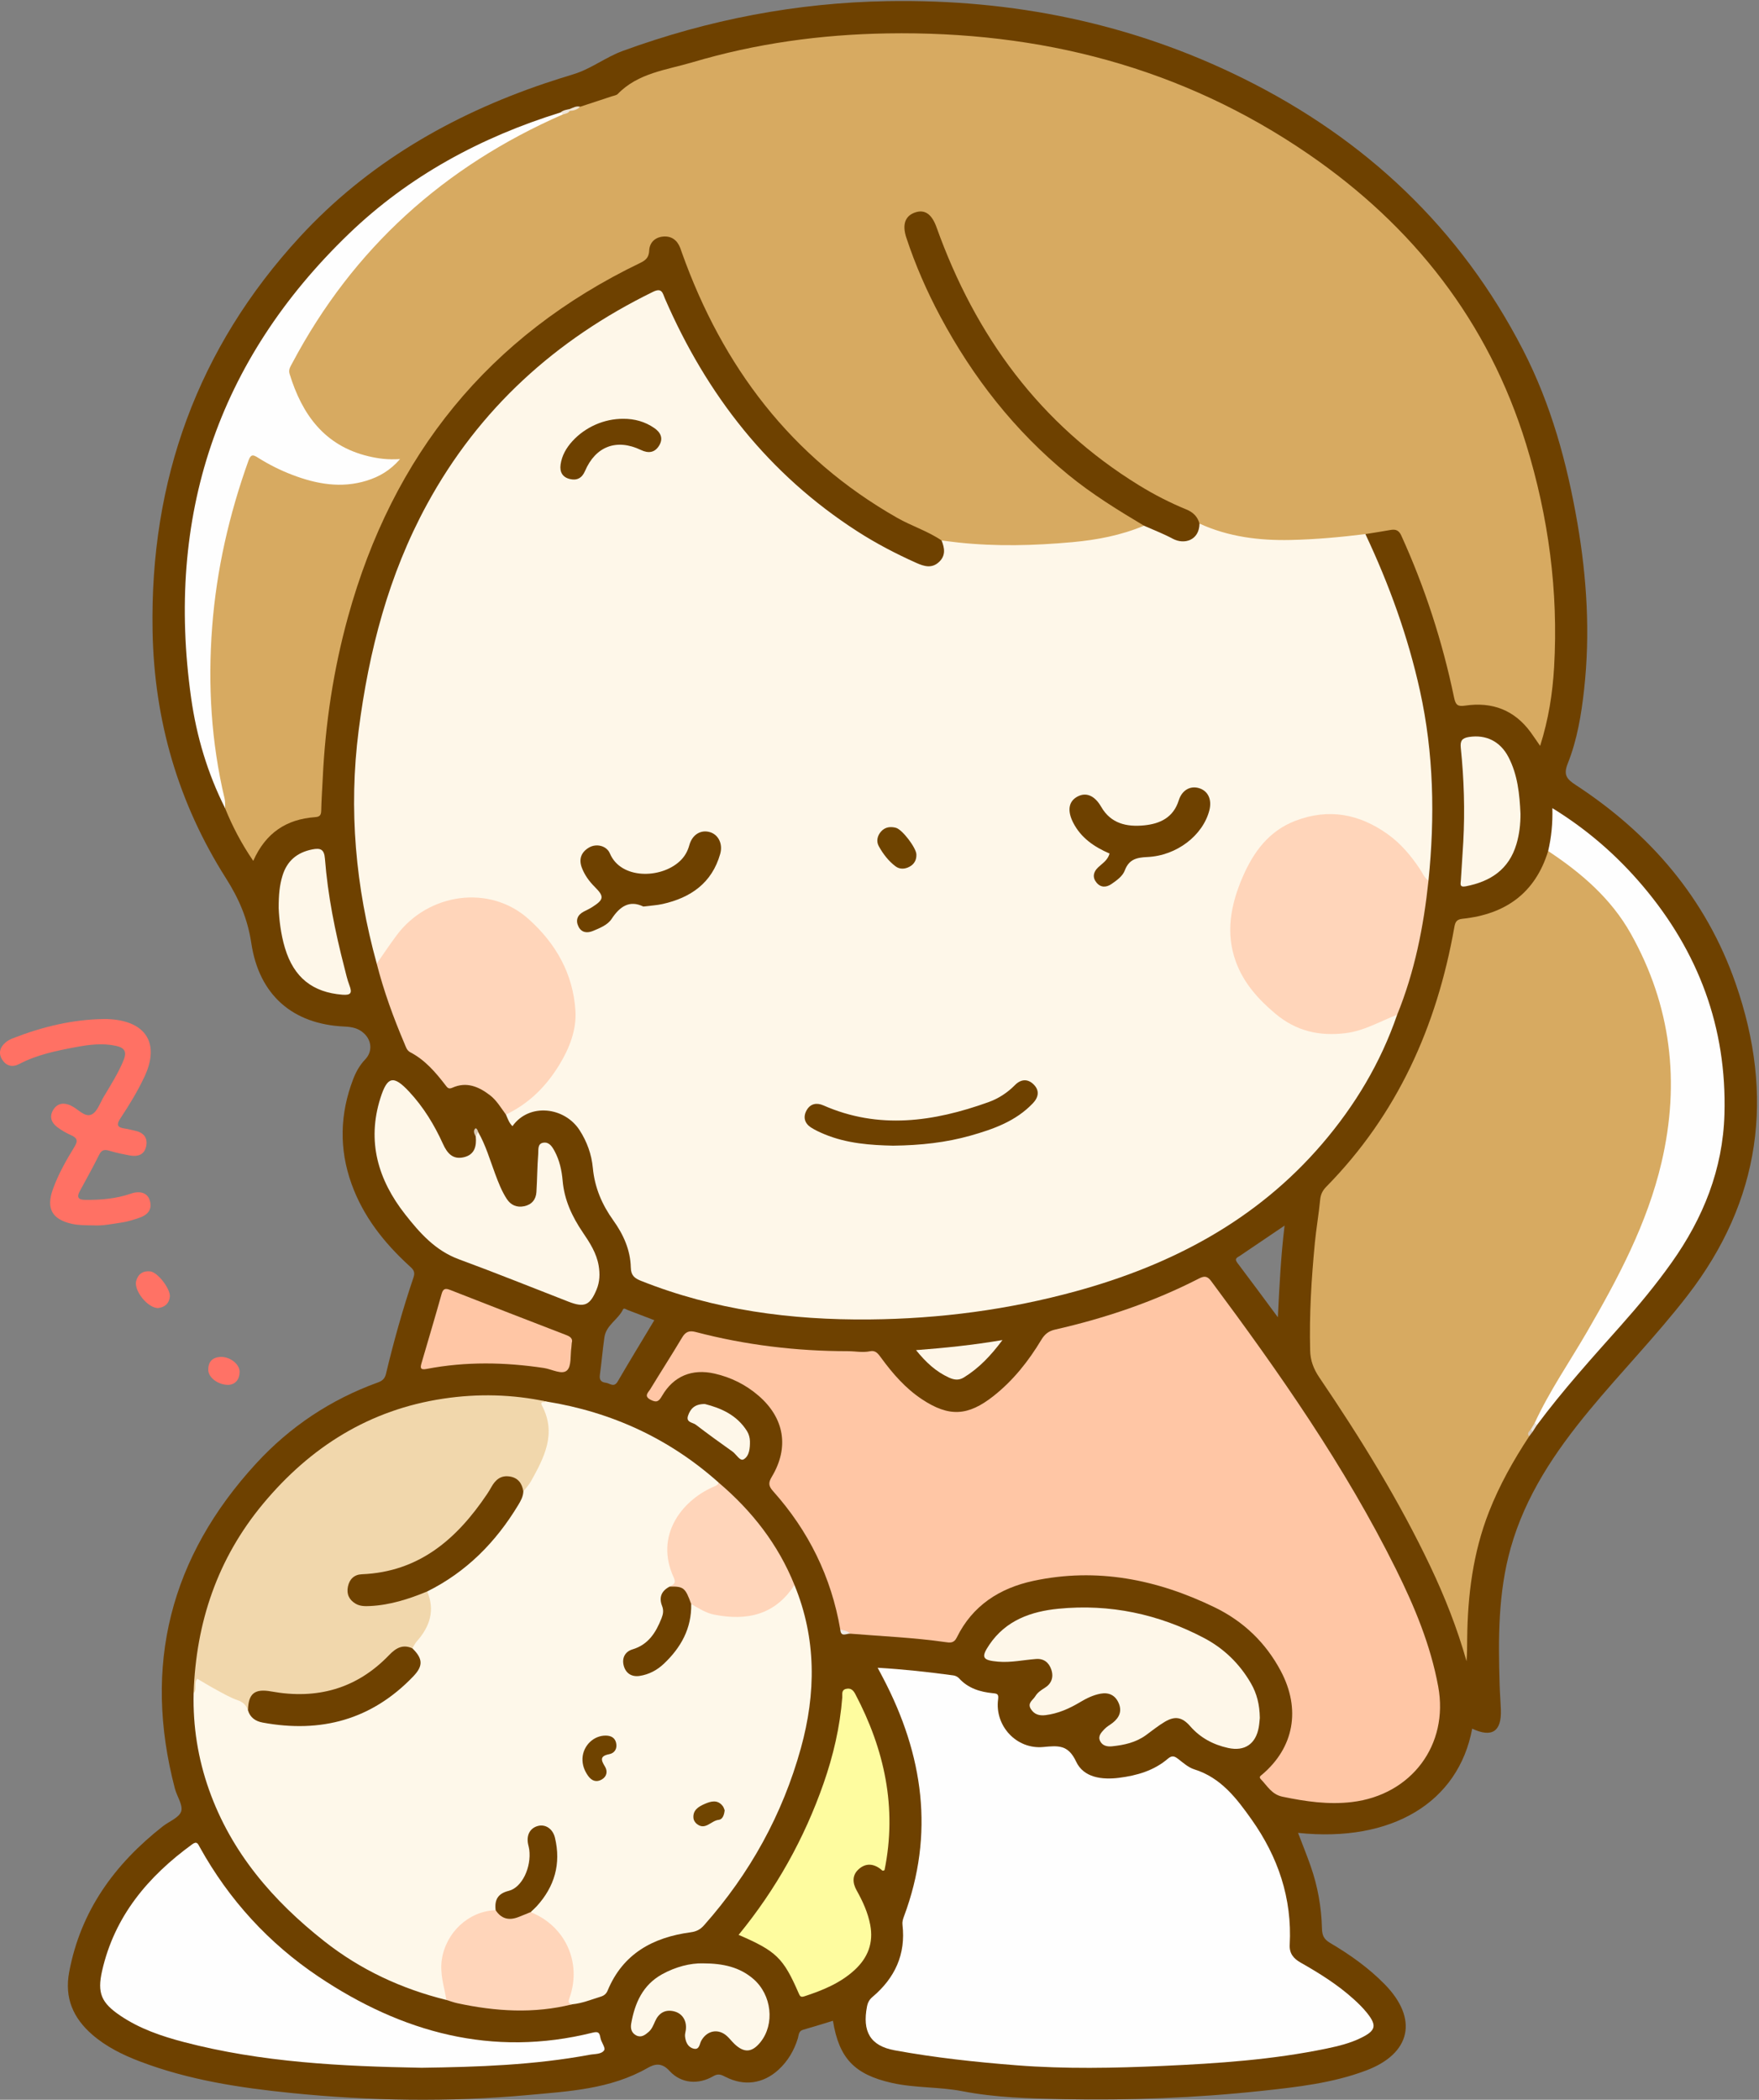 <?xml version="1.0" encoding="UTF-8"?>
<!DOCTYPE svg  PUBLIC '-//W3C//DTD SVG 1.1//EN'  'http://www.w3.org/Graphics/SVG/1.1/DTD/svg11.dtd'>
<svg version="1.1" viewBox="0 0 827 987" xmlns="http://www.w3.org/2000/svg">
<rect x="0" y="0" width="827" height="987" fill="#808080" stroke="none"/>
<defs>
<clipPath id="a">
<path d="m0 987h826.07v-986.52h-826.07z"/>
</clipPath>
</defs>
<g clip-path="url(#a)">
<path d="m600.8 619.19c-6.698-9.02-12.822-17.37-19.078-25.62-1.57-2.07 0.063-2.487 1.235-3.28 6.722-4.551 13.448-9.098 20.993-14.201-1.742 14.34-2.425 28.204-3.15 43.101zm-310.37 30.158c-1.779 3.061-3.68 0.855-5.558 0.63-2.129-0.254-3.181-1.232-2.847-3.649 0.818-5.924 1.295-11.896 2.157-17.813 0.822-5.641 6.438-8.232 8.727-13.01 0.417-0.872 1.46-0.019 2.195 0.264 4.129 1.589 8.263 3.163 12.526 4.792-5.834 9.727-11.625 19.194-17.2 28.786zm525.62-186.97c-13.908-39.978-40.131-70.474-75.306-93.457-4.212-2.751-5.761-4.754-3.68-9.978 4.445-11.16 6.41-23.028 7.723-34.963 2.879-26.176 1.306-52.203-3.151-78.055-4.875-28.283-12.362-55.796-25.603-81.485-29.48-57.2-73.991-99.023-131.28-127.45-52.693-26.147-108.74-37.459-167.44-36.456-42.822 0.732-84.206 8.695-124.43 23.369-8.114 2.959-14.865 8.395-23.068 10.931-4.599 1.422-9.201 2.842-13.76 4.386-44.059 14.931-83.434 37.785-115.06 72.114-48.094 52.21-70.581 114.51-69.262 185.4 0.778 41.854 12.055 80.743 34.519 116.11 6.051 9.525 10.191 19.056 11.896 30.449 3.666 24.496 19.52 38.118 43.635 39.225 3.707 0.17 6.773 0.76 9.441 3.293 3.641 3.458 3.888 8.609 0.497 12.149-2.579 2.692-4.364 5.883-5.677 9.31-6.254 16.325-6.682 32.788-0.745 49.284 5.488 15.247 15.221 27.557 27.033 38.374 1.597 1.463 3.078 2.584 2.125 5.396-5.067 14.952-9.336 30.147-12.993 45.505-0.534 2.243-1.773 3.268-3.79 3.997-22.177 8.015-41.338 20.78-57.227 38.065-40.397 43.948-53.434 94.933-38.208 152.87 0.962 3.659 3.896 7.767 2.938 10.691-0.974 2.973-5.672 4.689-8.671 7.043-22.592 17.741-38.596 39.652-43.985 68.515-2.262 12.118 1.875 21.552 10.791 29.319 6.602 5.753 14.366 9.567 22.483 12.659 22.902 8.725 46.898 12.382 71.09 14.824 37.011 3.737 74.113 4.36 111.17 0.979 19.289-1.761 38.901-2.734 56.454-12.761 3.285-1.877 6.558-2.674 10.253 1.388 5.486 6.031 13.65 6.556 20.587 2.496 2.404-1.408 3.861-0.649 5.829 0.358 8.725 4.466 17.721 3.186 24.904-3.451 4.383-4.05 7.272-9.005 9.035-14.7 0.449-1.451 0.275-3.396 2.417-4.008 4.702-1.344 9.368-2.811 14.085-4.239 2.854 17.679 10.17 25.241 27.641 29.193 10.939 2.475 22.243 1.786 33.182 3.905 15.618 3.024 31.411 3.43 47.204 3.74 31.318 0.614 62.588-0.566 93.736-3.911 16.526-1.774 33.131-3.636 48.836-9.539 21.227-7.979 24.663-24.311 8.878-40.468-7.636-7.816-16.455-14.037-25.789-19.546-2.799-1.652-3.701-3.474-3.78-6.714-0.245-10.017-1.981-19.85-5.307-29.335-1.823-5.2-3.896-10.312-5.925-15.644 44.045 4.607 75.375-14.263 81.863-48.992 9.292 4.373 13.876 1.341 13.485-8.956-0.145-3.824-0.458-7.641-0.577-11.465-0.673-21.671-0.766-43.324 5.174-64.438 6.9-24.532 20.786-45.146 36.783-64.524 15.157-18.361 31.835-35.41 46.411-54.281 34.539-44.715 40.941-93.849 22.62-146.51" fill="#6E4100"/>
<path d="m44.204 576c-4.268-0.067-7.413-0.045-10.542-0.762-9.209-2.111-12.034-7.204-8.807-16.204 2.54-7.084 6.245-13.609 10.153-19.98 1.784-2.909 1.245-4.203-1.645-5.484-2.266-1.004-4.47-2.28-6.45-3.769-2.875-2.161-3.849-5.091-1.763-8.298 1.933-2.972 4.783-3.289 7.911-1.952 0.153 0.064 0.286 0.173 0.437 0.241 3.243 1.461 6.292 5.58 9.552 4.077 2.666-1.228 4-5.468 5.787-8.455 3.327-5.559 6.805-11.024 9.272-17.074 1.615-3.961 0.487-5.851-3.587-6.736-6.356-1.381-12.646-0.57-18.832 0.587-9.134 1.709-18.284 3.56-26.649 7.952-3.137 1.647-5.954 0.986-7.882-1.867-2.114-3.129-1.189-6.067 1.581-8.38 0.999-0.834 2.251-1.437 3.477-1.914 13.734-5.352 27.88-8.787 42.7-8.988 0.998-0.014 1.999 0.023 2.995 0.091 17.02 1.161 23.238 11.69 15.994 27.065-3.199 6.79-7.087 13.205-11.229 19.426-2.305 3.464-1.256 4.457 2.204 4.931 1.476 0.202 2.916 0.652 4.382 0.942 4.089 0.809 6.35 3.209 5.45 7.402-0.873 4.064-4.072 4.952-7.762 4.263-3.099-0.578-6.211-1.195-9.22-2.115-2.335-0.714-3.847-0.77-5.126 1.83-2.86 5.812-6.068 11.453-9.132 17.165-1.445 2.693-0.722 3.949 2.419 3.996 7.367 0.112 14.617-0.492 21.636-2.912 4.434-1.528 7.917-0.326 8.94 3.346 1.173 4.207-1.099 6.671-4.834 7.953-2.663 0.913-5.382 1.806-8.15 2.232-4.759 0.732-9.524 1.648-13.28 1.391" fill="#FF7164"/>
</g>
<path d="m74.244 614.87c-4.989-0.153-11.365-8.332-10.228-12.702 0.872-3.351 3.265-4.951 6.693-4.534 3.521 0.428 9.533 8.361 9.137 11.876-0.405 3.592-2.775 5.022-5.602 5.36" fill="#FF7265"/>
<path d="m107.64 650.96c-4.947 0.166-9.619-3.361-9.719-6.91-0.104-3.682 1.712-5.932 5.508-6.21 4.5-0.329 9.31 3.288 9.228 7.086-0.078 3.642-2.085 5.75-5.017 6.034" fill="#FF7266"/>
<path d="m177.12 452.95c-9.935-35.995-13.273-72.411-8.5-109.64 4.781-37.284 14.052-73.061 32.125-106.24 24.466-44.919 60.519-77.495 106.23-99.878 4.347-2.128 4.572 0.678 5.648 3.158 19.631 45.213 48.743 82.593 90.539 109.46 8.82 5.67 18.097 10.512 27.67 14.789 3.645 1.629 7.272 2.733 10.666-0.451 3.207-3.01 2.644-6.529 1.178-10.12 2.622-1.979 5.494-0.642 8.192-0.44 28.976 2.167 57.727 1.801 85.789-7.016 4.53-0.311 8.147 2.29 11.979 4.009 9.055 4.06 9.653 3.99 14.757-4.315 0.274-0.446 0.753-0.595 1.246-0.706 1.718-0.098 3.251 0.56 4.811 1.122 15.098 5.442 30.618 6.713 46.539 5.22 7.417-0.696 14.872-1.045 22.284-1.884 1.339-0.152 2.665-0.084 3.676 1.025 11.154 23.64 20.019 48.137 25.648 73.642 6.5 29.454 7.077 59.315 4.004 89.271-2.945 0.014-3.712-2.558-4.915-4.389-4.529-6.895-9.926-12.848-16.752-17.608-18.993-13.245-46.776-10.227-59.996 12.155-7.249 12.273-11.251 25.321-9.638 39.548 1.276 11.245 7.669 20.084 15.575 27.767 2.603 2.529 5.419 4.941 8.485 6.96 14.011 9.225 28.374 7.417 42.937 1.442 3.068-1.258 5.637-4.465 9.583-2.861-7.77 22.614-19.852 42.759-35.372 60.83-30.8 35.864-70.643 56.795-115.52 69.114-31.762 8.718-64.142 12.984-97.117 13.296-36.944 0.35-72.92-4.389-107.45-18.124-3.088-1.229-4.759-2.532-4.84-6.274-0.178-8.214-3.489-15.55-8.207-22.126-5.355-7.463-8.782-15.454-9.648-24.724-0.586-6.283-2.725-12.287-6.227-17.709-7.066-10.94-23.664-12.977-31.562-1.893-1.609-1.556-2.255-3.563-3.067-5.467 0.063-2.605 2.424-2.855 4.012-3.827 16.492-10.102 26.179-24.843 27.193-44.029 0.743-14.07-6.343-25.951-15.003-36.678-12.125-15.02-30.223-20.087-47.963-13.185-10.867 4.228-18.334 12.398-24.31 22.15-1.133 1.848-1.653 4.572-4.668 4.622" fill="#FEF7E9"/>
<path d="m641.94 251.05c-11.703 1.441-23.45 2.517-35.229 2.768-14.73 0.314-29.175-1.477-42.771-7.707-6.433-7.575-16.257-9.4-24.353-14.149-13.863-8.133-26.702-17.441-38.49-28.349-20.666-19.122-36.794-41.598-49.494-66.574-4.745-9.334-8.948-18.965-12.252-28.949-1.962-5.929-4.808-8.18-8.508-7.002-3.991 1.271-5.174 5.079-3.197 10.927 10.747 31.792 27.373 60.111 49.579 85.311 16.707 18.96 36.129 34.327 58.091 46.645 1.19 0.668 2.977 1.066 2.541 3.141-10.779 4.522-22.154 6.684-33.68 7.728-17.849 1.617-35.748 2.104-53.629 0.173-2.632-0.284-5.255-0.65-7.881-0.978-6.49-4.417-14.032-6.755-20.822-10.615-49.943-28.392-82.123-71.17-101.23-124.59-0.28-0.784-0.521-1.582-0.826-2.355-1.452-3.678-4.178-5.66-8.113-5.274-3.773 0.371-6.28 2.872-6.446 6.521-0.147 3.209-1.525 4.563-4.175 5.838-71.372 34.344-116.47 90.404-137.44 166.41-6.837 24.778-10.648 50.007-11.866 75.656-0.245 5.144-0.621 10.284-0.729 15.431-0.043 2.102-0.71 2.888-2.842 3.04-13.406 0.95-23.233 7.281-29.114 20.558-5.574-8.156-9.791-16.227-13.233-24.734-7.033-23.006-8.87-46.634-8.27-70.523 0.689-27.462 5.102-54.311 13.746-80.424 1.413-4.268 2.789-8.549 4.32-12.779 1.17-3.233 3.097-4.004 6.148-2.242 5.046 2.914 10.145 5.757 15.627 7.79 9.451 3.505 19.01 5.883 29.276 4.034 6.412-1.154 11.981-3.817 17.923-7.918-6.062-1.255-11.577-1.724-16.81-3.578-18.255-6.47-27.683-20.385-32.658-38.155-0.626-2.234 0.103-4.24 1.168-6.208 19.718-36.472 45.509-67.515 80.292-90.699 12.066-8.043 24.041-16.152 37.385-21.997 3.205-1.404 6.485-2.566 9.787-3.679 1.3-0.576 2.739-0.846 3.912-1.717 1.762-0.306 3.391-1.033 5.059-1.641 4.99-1.64 9.982-3.274 14.968-4.927 0.941-0.312 2.118-0.448 2.744-1.094 9.61-9.927 22.986-11.283 35.146-14.897 29.784-8.851 60.333-13.054 91.466-13.568 71.846-1.187 138.54 15.863 198.11 56.734 49.27 33.808 84.577 78.726 102.34 136.35 10.52 34.132 15.227 69.158 13.15 104.9-0.709 12.213-2.582 24.327-6.563 36.924-1.76-2.545-3-4.403-4.306-6.213-7.684-10.645-18.217-14.607-30.962-12.719-3.464 0.513-4.46-0.276-5.182-3.744-5.469-26.299-13.699-51.723-24.829-76.199-1.123-2.471-2.644-3.061-5.077-2.62-3.921 0.711-7.865 1.299-11.798 1.94" fill="#D7AA61"/>
<path d="m209.87 940.08c-21.051-5.193-40.316-14.137-57.383-27.583-24.166-19.042-43.714-41.657-54.183-71.126-5.217-14.688-7.634-29.866-7.273-45.468 0.432-0.758 0.339-1.593 0.358-2.413 0.136-6.034 0.717-6.397 6.109-3.155 4.968 2.986 10.04 5.762 15.374 8.005 2.514 1.057 3.948 2.865 4.945 5.22 2.334 4.784 6.996 5.271 11.39 5.884 16.421 2.289 31.961-0.507 46.585-8.401 5.904-3.187 10.992-7.39 15.698-12.091 5.541-5.536 5.723-7.044 2.003-13.831-0.281-1.396 0.158-2.686 1.026-3.672 5.936-6.74 8.285-14.335 5.75-23.162 0.828-2.055 2.832-2.665 4.521-3.662 18.029-10.638 32.115-24.895 40.615-44.277 3.559-5.405 6.974-10.874 9.068-17.065 2.295-6.79 3.106-13.503-9e-3 -20.328-0.99-2.167-2.485-5.325 2.527-4.155 30.63 4.961 57.732 17.41 80.934 38.135 0.246 2.77-2.142 3.037-3.806 3.885-4.049 2.062-7.634 4.715-10.717 8.044-8.395 9.063-10.496 19.388-6.002 30.921 1.143 2.932 1.706 5.453-1.785 7.094-2.362 1.634-3.585 3.663-3.257 6.75 0.965 9.106-3.989 17.791-12.283 21.962-5.135 2.582-6.549 4.629-5.206 7.536 1.57 3.399 5.429 4.48 10.005 2.128 10.698-5.501 16.397-14.722 18.618-26.301 0.338-1.762-0.127-3.711 1.289-5.208 2.22-0.578 3.697 1.087 5.506 1.785 11.958 4.611 23.595 4.936 34.574-2.772 1.79-1.256 3.102-2.968 4.492-4.623 1.126-1.342 1.922-3.226 4.166-3.103 10.377 25.201 10.15 50.938 3.014 76.71-8.644 31.212-23.977 58.927-45.489 83.199-1.75 1.974-3.554 2.956-6.257 3.319-17.722 2.379-31.91 10.002-39.121 27.434-0.633 1.53-1.693 2.355-3.197 2.819-4.433 1.367-8.752 3.157-13.432 3.601-3.592 0.619-3.008-1.693-2.304-3.596 3.943-10.654 0.853-20.082-4.811-29.127-2.087-3.332-5.104-5.578-8.421-7.501-1.41-0.818-3.104-1.236-3.924-2.861-0.244-2.111 1.264-3.32 2.472-4.64 6.953-7.594 9.234-16.639 8.367-26.677-0.043-0.496-0.115-0.988-0.211-1.477-0.907-4.594-3.122-6.928-6.133-6.459-3.347 0.521-4.851 3.265-4.171 8.148 0.865 6.203-0.391 11.857-3.882 17.039-1.226 1.819-2.617 3.753-4.709 4.263-4.831 1.177-7.076 4.42-8.166 8.879-4.695 2.029-9.944 2.734-14.069 6.142-9.556 7.897-11.878 17.998-9.288 29.679 0.45 2.029 1.815 4.081 0.083 6.153" fill="#FEF8EA"/>
<path d="m395.06 765.98c-4.228-24.766-14.925-46.42-31.628-65.092-2.184-2.441-2.212-3.979-0.562-6.731 8.242-13.748 5.951-27.551-6.179-38.056-6.004-5.199-12.965-8.676-20.739-10.444-10.562-2.402-19.278 1.16-24.669 10.442-1.424 2.452-2.382 3.402-5.275 1.936-3.541-1.795-1.234-3.478-0.28-5.046 4.928-8.099 10.07-16.07 14.922-24.213 1.611-2.704 3.287-3.491 6.403-2.675 23.457 6.148 47.348 9.016 71.588 9.021 3.48 1e-3 6.949 0.777 10.444 0.031 2.603-0.556 3.842 1.246 5.168 3.062 5.428 7.431 11.43 14.341 19.168 19.484 12.697 8.439 21.631 8.005 33.648-1.469 9.281-7.318 16.492-16.428 22.527-26.476 1.587-2.642 3.44-4.097 6.44-4.78 23.431-5.333 46.078-12.937 67.507-23.924 2.363-1.212 3.919-1.519 5.817 1.03 32.135 43.157 62.944 87.166 86.96 135.52 8.742 17.599 16.277 35.667 19.865 55.175 5.043 27.421-12.613 50.949-40.558 54.274-11.128 1.324-21.823-0.258-32.63-2.502-5.092-1.057-7.13-5.039-10.172-8.183-1.092-1.129-0.221-1.567 0.578-2.244 15.01-12.721 18.251-30.733 8.794-48.599-7.096-13.407-17.609-23.434-31.127-29.996-27.036-13.125-55.376-18.824-85.223-12.432-15.821 3.388-28.654 11.582-36.018 26.641-1.336 2.733-3.198 2.448-5.311 2.144-14.84-2.137-29.814-2.742-44.733-3.963-1.471-0.899-3.6-0.187-4.725-1.932" fill="#FFC6A5"/>
<path d="m718.95 675.15c-7.411 11.259-13.996 22.963-18.922 35.539-7.506 19.162-10.007 39.197-10.225 59.614-0.038 3.492-6e-3 6.985-0.314 10.556-4.328-15.353-10.139-30.099-16.955-44.453-14.813-31.199-32.942-60.466-52.292-88.992-2.658-3.918-4.141-7.898-4.263-12.419-0.455-16.983 0.588-33.914 2.209-50.807 0.65-6.775 1.848-13.497 2.487-20.272 0.238-2.526 1.173-4.351 2.876-6.082 33.467-34.028 51.97-75.464 60.197-121.95 0.43-2.427 0.978-3.708 3.856-4.011 20.078-2.113 34.182-11.959 40.264-31.851 5.246 0.358 8.48 4.344 12.159 7.194 30.091 23.31 43.026 55.241 46.139 92.182 2.731 32.411-6.012 62.189-19.621 91.064-12.741 27.034-29.428 51.812-43.865 77.866-0.696 1.195-1.277 2.469-2.221 3.506-0.535 1.087-1.541 1.963-1.509 3.313" fill="#D7AA61"/>
<path d="m412.63 783.93c12.333 0.72 23.997 2.017 35.633 3.6 0.914 0.125 1.972 0.638 2.584 1.314 4.311 4.764 9.95 6.468 16.044 7.058 1.998 0.193 2.696 0.42 2.368 2.914-1.629 12.386 8.589 23.57 21.254 22.365 7.028-0.668 11.691-1.142 15.439 6.879 3.533 7.562 12.202 8.613 20.197 7.598 8.328-1.057 16.35-3.344 22.904-8.957 2-1.714 3.192-1.22 4.965 0.165 2.347 1.835 4.768 3.972 7.516 4.83 12.488 3.901 19.843 13.617 26.858 23.503 12.481 17.588 19.152 37.122 17.97 58.949-0.219 4.036 1.77 6.466 5.109 8.359 8.842 5.011 17.457 10.39 25.026 17.244 2.211 2.002 4.369 4.12 6.224 6.446 4.742 5.948 4.108 8.31-2.849 11.722-5.121 2.511-10.616 3.849-16.153 5.001-25.342 5.271-51.061 7.001-76.843 8.163-22.964 1.035-45.953 1.503-68.87-0.286-19.211-1.501-38.426-3.569-57.384-7.046-11.618-2.13-15.235-8.967-13.008-20.55 0.375-1.955 1.129-3.306 2.608-4.555 10.502-8.87 15.7-20 14.08-33.9-0.166-1.429 0.214-2.646 0.669-3.861 14.56-38.918 9.09-76.083-9.762-112.09-0.753-1.438-1.519-2.869-2.579-4.869" fill="#FEFEFE"/>
<path d="m200.87 748.06c3.719 8.931 1.235 16.545-4.898 23.435-0.856 0.961-1.401 2.198-2.089 3.308-5.113 0.249-8.635 3.165-12.252 6.514-15.21 14.082-33.309 18.487-53.524 15.148-6.618-1.094-7.848-0.386-10.284 6.028-0.245 0.644-0.605 1.164-1.236 1.471-0.789-2.464-2.305-3.892-4.897-4.794-3.388-1.179-6.555-3.034-9.737-4.746-3.128-1.684-6.157-3.552-9.195-5.32-1.779 2.267 0.102 4.965-1.724 6.807 1.105-33.311 11.23-63.341 32.72-89.136 22.232-26.685 49.94-44.129 84.693-49.34 16.245-2.436 32.45-2.054 48.548 1.372-0.754 0.628-3.458-0.549-2.144 1.954 6.906 13.152 0.997 24.377-5.232 35.543-0.953 1.707-2.366 3.156-3.566 4.725-7.476-8.099-9.756-7.792-15.857 1.605-10.856 16.718-24.516 30.073-44.139 36.129-4.633 1.43-9.368 2.141-14.183 2.521-4.612 0.365-7.146 2.585-7.117 6.05 0.028 3.328 2.821 6.029 7.163 6.192 7.744 0.29 15.126-1.649 22.354-4.285 2.108-0.769 4.119-2.367 6.596-1.181" fill="#F1D7AC"/>
<path d="m198.24 971.96c-37.632-0.678-75.146-2.495-111.8-12.094-10.468-2.741-20.694-6.215-29.779-12.336-9.005-6.065-11.022-10.674-8.673-21.061 5.821-25.74 21.607-44.444 42.405-59.576 2.233-1.625 2.693-0.144 3.547 1.396 13.735 24.772 32.52 45.242 55.868 60.875 39.121 26.191 81.693 38.005 128.76 26.308 2.831-0.703 3.298 0.036 3.726 2.436 0.362 2.028 2.478 4.658 1.791 5.759-1.261 2.023-4.448 1.736-6.846 2.182-26.109 4.852-52.531 5.742-78.994 6.111" fill="#FEFEFE"/>
<path d="m656.88 476.98c-8.001 3.083-15.448 7.56-24.229 8.651-12.323 1.532-23.214-0.931-32.956-9.086-8.063-6.75-14.877-14.355-18.542-24.195-5.11-13.718-2.518-27.167 3.093-40.129 5.078-11.733 12.319-21.668 24.872-26.439 15.573-5.918 29.905-3.229 43.274 6.301 6.19 4.412 10.936 10.09 15.122 16.334 1.277 1.906 2.086 4.171 4.087 5.548-2.276 21.62-6.487 42.787-14.721 63.015" fill="#FFD5BA"/>
<path d="m177.12 452.95c3.13-4.464 6.148-9.011 9.41-13.377 14.758-19.756 43.623-24.021 61.999-7.56 12.927 11.579 20.942 25.859 22.011 43.115 0.551 8.912-2.758 17.502-7.578 25.392-6.236 10.207-14.275 18.226-25.103 23.378-2.369-3.187-4.351-6.688-7.593-9.157-5.3-4.036-10.991-6.403-17.572-3.462-1.788 0.8-2.354-0.024-3.19-1.112-4.683-6.103-9.642-11.914-16.631-15.557-1.631-0.85-2.067-2.561-2.706-4.063-5.203-12.235-9.752-24.699-13.047-37.597" fill="#FFD5BA"/>
<path d="m264.68 53.762c-55.8 24.405-98.639 62.916-127.26 116.91-0.854 1.611-1.896 3.028-1.259 5.102 5.873 19.129 16.43 33.762 37.065 38.691 4.49 1.072 9.079 1.703 14.868 1.331-4.785 5.487-9.902 8.325-15.605 10.109-12.031 3.762-23.672 1.657-35.106-2.712-5.612-2.145-10.968-4.828-16.042-8.028-2.183-1.376-3.36-1.883-4.501 1.3-9.083 25.342-15.037 51.313-17.09 78.212-2.08 27.255-0.459 54.172 5.86 80.79 0.337 1.422 0.168 2.965 0.236 4.452-8.271-16.399-13.46-33.843-15.998-51.915-11.956-85.111 12.185-158.43 74.176-218.11 28.14-27.089 62.111-45.467 99.565-57.041 0.912-0.351 1.308-0.085 1.093 0.912" fill="#FEFEFE"/>
<path d="m721.59 668.77c6.932-14.99 16.338-28.56 24.586-42.794 14.62-25.233 28.284-50.887 34.999-79.581 8.816-37.67 4.532-73.698-14.466-107.55-9.241-16.467-23.247-28.523-38.839-38.818 1.501-6.429 2.176-12.959 1.976-20.167 16.526 10.157 30.457 22.347 42.531 36.605 26.181 30.915 39.522 66.537 38.379 107.24-0.728 25.913-9.983 48.863-24.851 69.795-7.333 10.323-15.389 20.06-23.792 29.506-13.594 15.278-27.332 30.43-39.538 46.877-0.9 0.138-1.361-0.114-0.985-1.109" fill="#FEFEFE"/>
<path d="m592.31 807.51c-0.114 1.034-0.208 2.702-0.492 4.338-1.366 7.86-6.573 11.499-14.394 9.789-6.984-1.527-13.084-4.749-17.869-10.246-3.686-4.234-7.072-4.918-11.85-2.099-3.139 1.851-5.997 4.185-8.956 6.336-4.745 3.448-10.243 4.641-15.904 5.227-2.22 0.231-4.508-0.213-5.611-2.44-1.191-2.405 0.608-4.131 2.049-5.669 1.11-1.186 2.639-1.97 3.93-2.998 3.049-2.426 4.365-5.438 2.731-9.218-1.619-3.743-4.674-5.131-8.532-4.416-3.452 0.641-6.603 2.187-9.626 3.997-5.028 3.011-10.321 5.364-16.219 6.094-2.865 0.354-5.291-0.284-6.909-2.887-1.764-2.838 0.977-4.158 2.082-5.981 1.04-1.717 2.614-2.834 4.379-3.905 3.161-1.917 4.382-4.964 3.161-8.617-1.128-3.376-3.535-5.276-7.158-5.004-5.946 0.446-11.808 1.774-17.848 1.258-7.388-0.632-8.189-1.959-4.15-7.943 7.765-11.507 19.649-15.679 32.527-16.942 24.114-2.365 47.015 2.474 68.443 13.767 9.313 4.909 16.673 12.039 21.998 21.224 2.833 4.887 4.133 10.113 4.218 16.335" fill="#FEF7E9"/>
<path d="m224.77 532.03c3.596 6.23 5.553 13.129 8.051 19.804 1.517 4.054 3.062 8.089 5.44 11.728 1.935 2.962 4.764 4.138 8.202 3.419 3.519-0.736 5.51-3.117 5.735-6.641 0.38-5.978 0.373-11.983 0.849-17.951 0.151-1.896-0.444-4.845 2.458-5.269 2.676-0.391 4.091 1.841 5.227 3.942 2.337 4.325 3.379 9.108 3.789 13.879 0.781 9.112 4.461 16.941 9.476 24.332 3.275 4.826 6.453 9.701 7.465 15.624 0.659 3.856 0.533 7.628-0.982 11.278-3.08 7.421-5.737 8.573-13.119 5.707-17.186-6.672-34.286-13.577-51.585-19.942-11.075-4.074-18.412-12.372-25.28-21.118-12.737-16.221-18.093-34.257-11.641-54.675 3.23-10.221 6.11-10.922 13.48-3.033 6.761 7.238 11.88 15.632 15.946 24.61 2.021 4.463 4.691 7.467 9.862 6.222 5.054-1.215 5.964-5.215 5.543-9.764-0.234-1.017-0.833-2.218 1.084-2.152" fill="#FEF7E9"/>
<path d="m347.26 909.49c17.646-21.548 30.877-45.237 39.952-71.222 4.567-13.077 7.692-26.489 8.78-40.339 0.119-1.515-0.542-3.533 1.816-4.076 2.14-0.492 3.322 0.561 4.301 2.418 13.768 26.111 19.717 53.487 13.769 82.739-0.928 0.745-1.308-0.012-1.722-0.338-3.476-2.749-7.157-3.001-10.43-0.057-3.157 2.838-2.956 6.438-0.952 10.013 2.854 5.09 5.252 10.322 6.367 16.145 1.63 8.521-1.134 15.478-7.256 21.147-6.733 6.234-15.056 9.625-23.662 12.438-1.792 0.585-2.105-0.016-2.747-1.492-7.191-16.535-10.516-19.747-28.216-27.376" fill="#FEFC9F"/>
<path d="m373.52 745.04c-9.117 14.083-22.32 16.956-37.779 13.914-4.047-0.797-7.308-3.049-10.774-4.974-2.645-3.621-5.613-6.845-10.094-8.206 1.648-0.972 3.185-1.453 1.878-4.288-9.132-19.807 3.99-35.989 18.072-42.338 1.23-0.554 2.517-0.83 3.102-2.206 15.61 13.262 27.924 28.962 35.595 48.098" fill="#FFD5BA"/>
<path d="m249.47 898.8c16.24 6.448 24.111 23.548 18.364 40.098-0.573 1.65-1.049 2.828 1.205 3.219-18.05 4.527-36.051 3.367-54.018-0.5-1.746-0.376-3.435-1.017-5.15-1.535-1.041-6.276-3.147-12.297-2.151-18.963 1.893-12.666 12.53-22.795 25.31-23.237 4.562 2.974 9.249 3.312 14.119 0.748 0.721-0.38 1.579-0.325 2.321 0.17" fill="#FFD5BA"/>
<path d="m330.47 922.88c9.643 7e-3 17.293 1.814 23.685 7.296 8.712 7.471 10.22 21.271 3.352 29.767-3.941 4.875-7.647 5.14-12.201 0.814-1.205-1.146-2.22-2.494-3.437-3.624-4.047-3.758-9.391-2.798-12.135 2.052-0.891 1.574-0.837 4.527-3.702 3.763-2.696-0.719-3.712-3.18-3.968-5.804-0.093-0.958 0.243-1.956 0.372-2.938 0.561-4.296-1.57-7.802-5.542-8.771-4.214-1.027-7.18 0.85-8.862 4.606-0.825 1.843-1.513 3.708-3.057 5.053-1.66 1.447-3.482 2.853-5.823 1.672-2.233-1.127-2.8-3.252-2.397-5.541 1.705-9.691 5.431-18.195 14.538-23.219 6.385-3.522 13.268-5.263 19.177-5.126" fill="#FEF8EA"/>
<path d="m268.82 631.22c-0.087 1.03-0.1 1.532-0.174 2.025-0.568 3.762 0.117 8.878-2.067 10.915-2.357 2.199-7.129-0.564-10.849-1.124-18.395-2.767-36.78-3.09-55.101 0.424-3.147 0.604-3.068-0.586-2.438-2.749 3.16-10.845 6.407-21.666 9.45-32.544 0.708-2.53 1.843-2.67 3.955-1.844 18.253 7.143 36.512 14.268 54.81 21.292 2.166 0.831 2.921 1.988 2.414 3.605" fill="#FFC6A5"/>
<path d="m714.86 382.51c0.025 4.861-0.518 9.627-1.905 14.29-3.546 11.921-12.222 17.582-23.858 19.818-3.104 0.596-2.355-1.356-2.268-2.874 0.342-5.971 0.807-11.936 1.132-17.908 0.807-14.797 0.364-29.574-1.173-44.303-0.346-3.322 0.602-4.622 3.915-5.121 7.94-1.196 14.643 2.008 18.537 9.52 4.315 8.326 5.199 17.413 5.62 26.578" fill="#FEF7E9"/>
<path d="m131.02 426.93c-0.02-6.406 0.447-10.845 1.753-15.18 2.124-7.055 6.826-11.05 14.056-12.482 3.897-0.772 5.599-0.013 5.939 4.354 1.344 17.26 4.745 34.185 9.082 50.927 0.749 2.89 1.366 5.842 2.43 8.617 1.359 3.543 0.768 4.723-3.321 4.398-13.984-1.11-22.792-8.059-26.973-21.893-2.029-6.717-2.744-13.648-2.966-18.741" fill="#FEF7E9"/>
<path d="m471.31 629.9c-5.543 7.42-11.091 13.233-18.15 17.577-2.482 1.527-4.724 1.096-7.054 0.031-6.034-2.76-10.763-7.102-15.423-12.877 13.612-1.027 26.585-2.366 40.627-4.731" fill="#FEF6E8"/>
<path d="m331.41 659.96c7.348 1.872 15.028 5.053 19.833 12.795 0.834 1.343 1.32 3.115 1.348 4.7 0.056 3.159-0.24 6.907-2.935 8.496-1.744 1.028-3.454-2.349-5.263-3.634-5.806-4.124-11.593-8.282-17.238-12.622-1.448-1.113-4.771-1.036-3.665-4.261 1.09-3.181 3.058-5.507 7.92-5.474" fill="#FEF7E9"/>
<path d="m395.06 765.98c1.67 0.411 3.429 0.607 4.725 1.932-1.76-0.192-4.456 1.905-4.725-1.932" fill="#F2EBE4"/>
<path d="m721.59 668.77c0.329 0.37 0.657 0.739 0.985 1.109-0.644 1.007-1.288 2.014-1.932 3.02-0.868 0.223-1.297 0.016-0.941-0.96 0.63-1.056 1.259-2.112 1.888-3.169" fill="#EBE4DA"/>
<path d="m264.68 53.762c-0.364-0.304-0.729-0.608-1.093-0.912 1.203-1.122 2.782-1.246 4.271-1.605 0.349 0.179 0.468 0.364 0.359 0.556-0.11 0.194-0.221 0.292-0.336 0.292-0.727 1.209-2.016 1.339-3.201 1.669" fill="#EEE4D8"/>
<path d="m267.88 52.093c-0.016-0.282-0.023-0.565-0.023-0.848 1.573-0.618 3.073-1.569 4.891-1.065-1.348 1.336-2.997 1.906-4.868 1.913" fill="#F0E4D4"/>
<path d="m719.7 671.94c0.314 0.32 0.627 0.64 0.941 0.96-0.564 0.751-1.128 1.501-1.691 2.252-1.239-1.418-0.02-2.263 0.75-3.212" fill="#D8CABA"/>
<path d="m224.77 532.03c-0.362 0.717-0.723 1.435-1.084 2.152-0.697-1.232-1.368-2.626-0.212-3.747 0.37-0.358 1.216 0.722 1.296 1.595" fill="#DACBB5"/>
<path d="m537.86 247.11c-12.28-7.324-24.427-14.805-35.547-23.901-25.248-20.655-44.888-45.778-60.214-74.426-6.371-11.908-11.751-24.243-15.988-37.07-2.049-6.203-0.55-10.318 4.262-11.888 4.553-1.485 7.768 0.938 9.964 7.069 18.26 50.982 48.563 92.539 95.198 121.24 7.092 4.364 14.502 8.172 22.214 11.332 3.167 1.298 5.298 3.341 6.194 6.647-0.08 7.855-7.12 10.041-12.573 7.114-4.344-2.333-8.995-4.097-13.51-6.113" fill="#6E4100"/>
<path d="m302.45 426.12c-6.442-3.143-10.996-0.101-14.883 5.8-1.9 2.884-5.469 4.276-8.694 5.637-2.742 1.157-5.442 0.906-6.883-1.992-1.482-2.98-0.543-5.497 2.504-7.08 1.326-0.689 2.695-1.313 3.951-2.114 5.576-3.556 5.696-4.978 1.154-9.512-2.608-2.603-4.765-5.569-6.07-9.058-1.513-4.045-0.217-7.268 3.351-9.388 3.423-2.035 8.293-0.978 9.879 2.783 5.124 12.149 23.817 11.958 32.817 3.642 2.245-2.073 3.695-4.555 4.523-7.579 1.372-5.014 5.464-7.398 9.754-6.087 3.896 1.19 6.094 5.503 4.754 10.217-3.889 13.678-13.839 20.576-27.072 23.541-2.742 0.614-5.593 0.747-9.085 1.19" fill="#6E4100"/>
<path d="m419.9 538.52c-10.392-0.231-21.659-0.958-32.312-5.392-2.138-0.89-4.276-1.87-6.223-3.11-3.16-2.013-3.908-5.04-2.085-8.211 1.731-3.013 4.656-3.619 7.799-2.234 26.105 11.499 51.928 7.715 77.608-1.488 4.718-1.691 8.921-4.41 12.488-8.032 2.805-2.849 6.028-3.068 8.806-0.299 2.819 2.81 2.357 5.972-0.36 8.831-8.013 8.433-18.516 12.156-29.277 15.201-11.576 3.275-23.47 4.583-36.444 4.734" fill="#6E4100"/>
<path d="m521.67 401.21c-7.16-3.104-13.413-7.29-17.098-14.5-2.841-5.559-2.215-9.947 1.884-12.214 4.159-2.299 8.227-0.54 11.272 4.753 4.549 7.908 12.017 9.524 20.201 8.71 7.503-0.746 13.729-3.675 16.257-11.727 1.517-4.828 5.391-6.989 9.491-5.777 4.302 1.272 6.223 5.388 4.896 10.49-3.045 11.711-15.28 21.281-29.174 21.902-5.107 0.228-8.612 1.107-10.573 6.29-1.043 2.756-3.734 4.637-6.202 6.356-2.495 1.738-5.126 1.79-7.115-0.648-1.977-2.423-1.496-4.974 0.75-7.106 2.015-1.912 4.55-3.375 5.411-6.529" fill="#6E4100"/>
<path d="m293.03 196.86c5.305-0.031 10.234 1.332 14.593 4.344 2.893 1.998 4.351 4.746 2.329 8.148-2.07 3.483-5.098 3.845-8.61 2.164-11.415-5.463-21.309-1.761-26.305 9.908-1.419 3.312-3.794 4.551-7.151 3.734-3.489-0.849-4.802-3.375-4.32-6.789 0.6-4.253 2.669-7.831 5.523-10.968 6.08-6.684 15.019-10.606 23.941-10.541" fill="#6E4100"/>
<path d="m430.84 401.64c0.113 2.576-1.01 4.552-3.209 5.748-2.164 1.178-4.611 1.328-6.608-0.178-3.338-2.518-5.892-5.884-7.876-9.489-1.222-2.221-0.727-4.895 1.16-6.948 1.906-2.072 4.353-2.325 6.883-1.675 3.029 0.779 9.602 9.469 9.65 12.542" fill="#6E4300"/>
<path d="m200.87 748.06c-8.633 3.567-17.453 6.408-26.88 6.862-2.339 0.113-4.692 0.144-6.798-1.102-3.061-1.811-4.33-4.524-3.621-8.012 0.715-3.512 2.957-5.681 6.527-5.825 26.969-1.094 44.691-16.578 58.866-37.635 0.743-1.102 1.433-2.244 2.082-3.404 1.845-3.297 4.337-5.502 8.411-4.947 4.073 0.554 5.977 3.205 6.596 7.032-0.077 2.422-1.215 4.432-2.425 6.437-10.532 17.453-24.344 31.446-42.758 40.594" fill="#6E4100"/>
<path d="m116.59 803.96c0.154-7.927 3.122-10.308 10.927-8.894 21.42 3.882 40.136-1.186 55.422-17.092 3.163-3.291 6.391-5.228 10.947-3.175 4.915 4.844 5.173 8.206 0.444 13.152-19.547 20.44-43.478 26.818-70.874 21.739-3.293-0.611-5.834-2.315-6.866-5.73" fill="#6E4100"/>
<path d="m249.47 898.8c-1.952 0.789-3.892 1.609-5.858 2.361-4.373 1.673-7.971 0.773-10.582-3.278-0.586-4.805 0.979-7.82 6.135-9.086 6.269-1.539 10.757-11.097 9.658-19.456-0.108-0.818-0.349-1.618-0.52-2.429-0.905-4.284 0.865-7.606 4.583-8.615 3.471-0.941 7.001 1.244 8.027 5.535 2.925 12.235-0.156 22.978-8.596 32.228-0.886 0.971-1.895 1.829-2.847 2.74" fill="#6E4100"/>
<path d="m314.87 745.77c6.514-0.132 7.359 0.556 10.094 8.206 0.245 11.425-4.793 20.453-12.841 28.066-3.205 3.032-7.036 5.062-11.404 5.725-3.843 0.583-6.612-1.315-7.514-4.979-0.854-3.471 0.674-6.453 4.167-7.497 7.523-2.247 11.028-7.992 13.664-14.667 0.75-1.898 1.051-3.69 0.239-5.758-1.58-4.016-0.282-7.122 3.595-9.096" fill="#6E4100"/>
<path d="m273.86 826.46c0.307-5.96 5.265-10.716 10.982-10.638 2.45 0.034 4.242 0.984 4.818 3.402 0.642 2.697-0.689 4.84-3.203 5.326-4.476 0.867-3.945 2.728-2.044 5.805 1.329 2.149 0.974 4.646-1.43 6.066-2.523 1.49-4.763 0.725-6.453-1.629-1.786-2.488-2.802-5.228-2.67-8.332" fill="#6F4300"/>
<path d="m340.7 850.91c-0.217 2.239-0.977 4.343-2.843 4.521-3.534 0.338-6.299 5.21-10.35 1.817-0.702-0.588-1.355-1.595-1.459-2.476-0.458-3.89 2.346-5.564 5.264-6.832 2.923-1.271 6.034-2.174 8.492 1.003 0.481 0.621 0.675 1.464 0.896 1.967" fill="#704501"/>
</svg>
